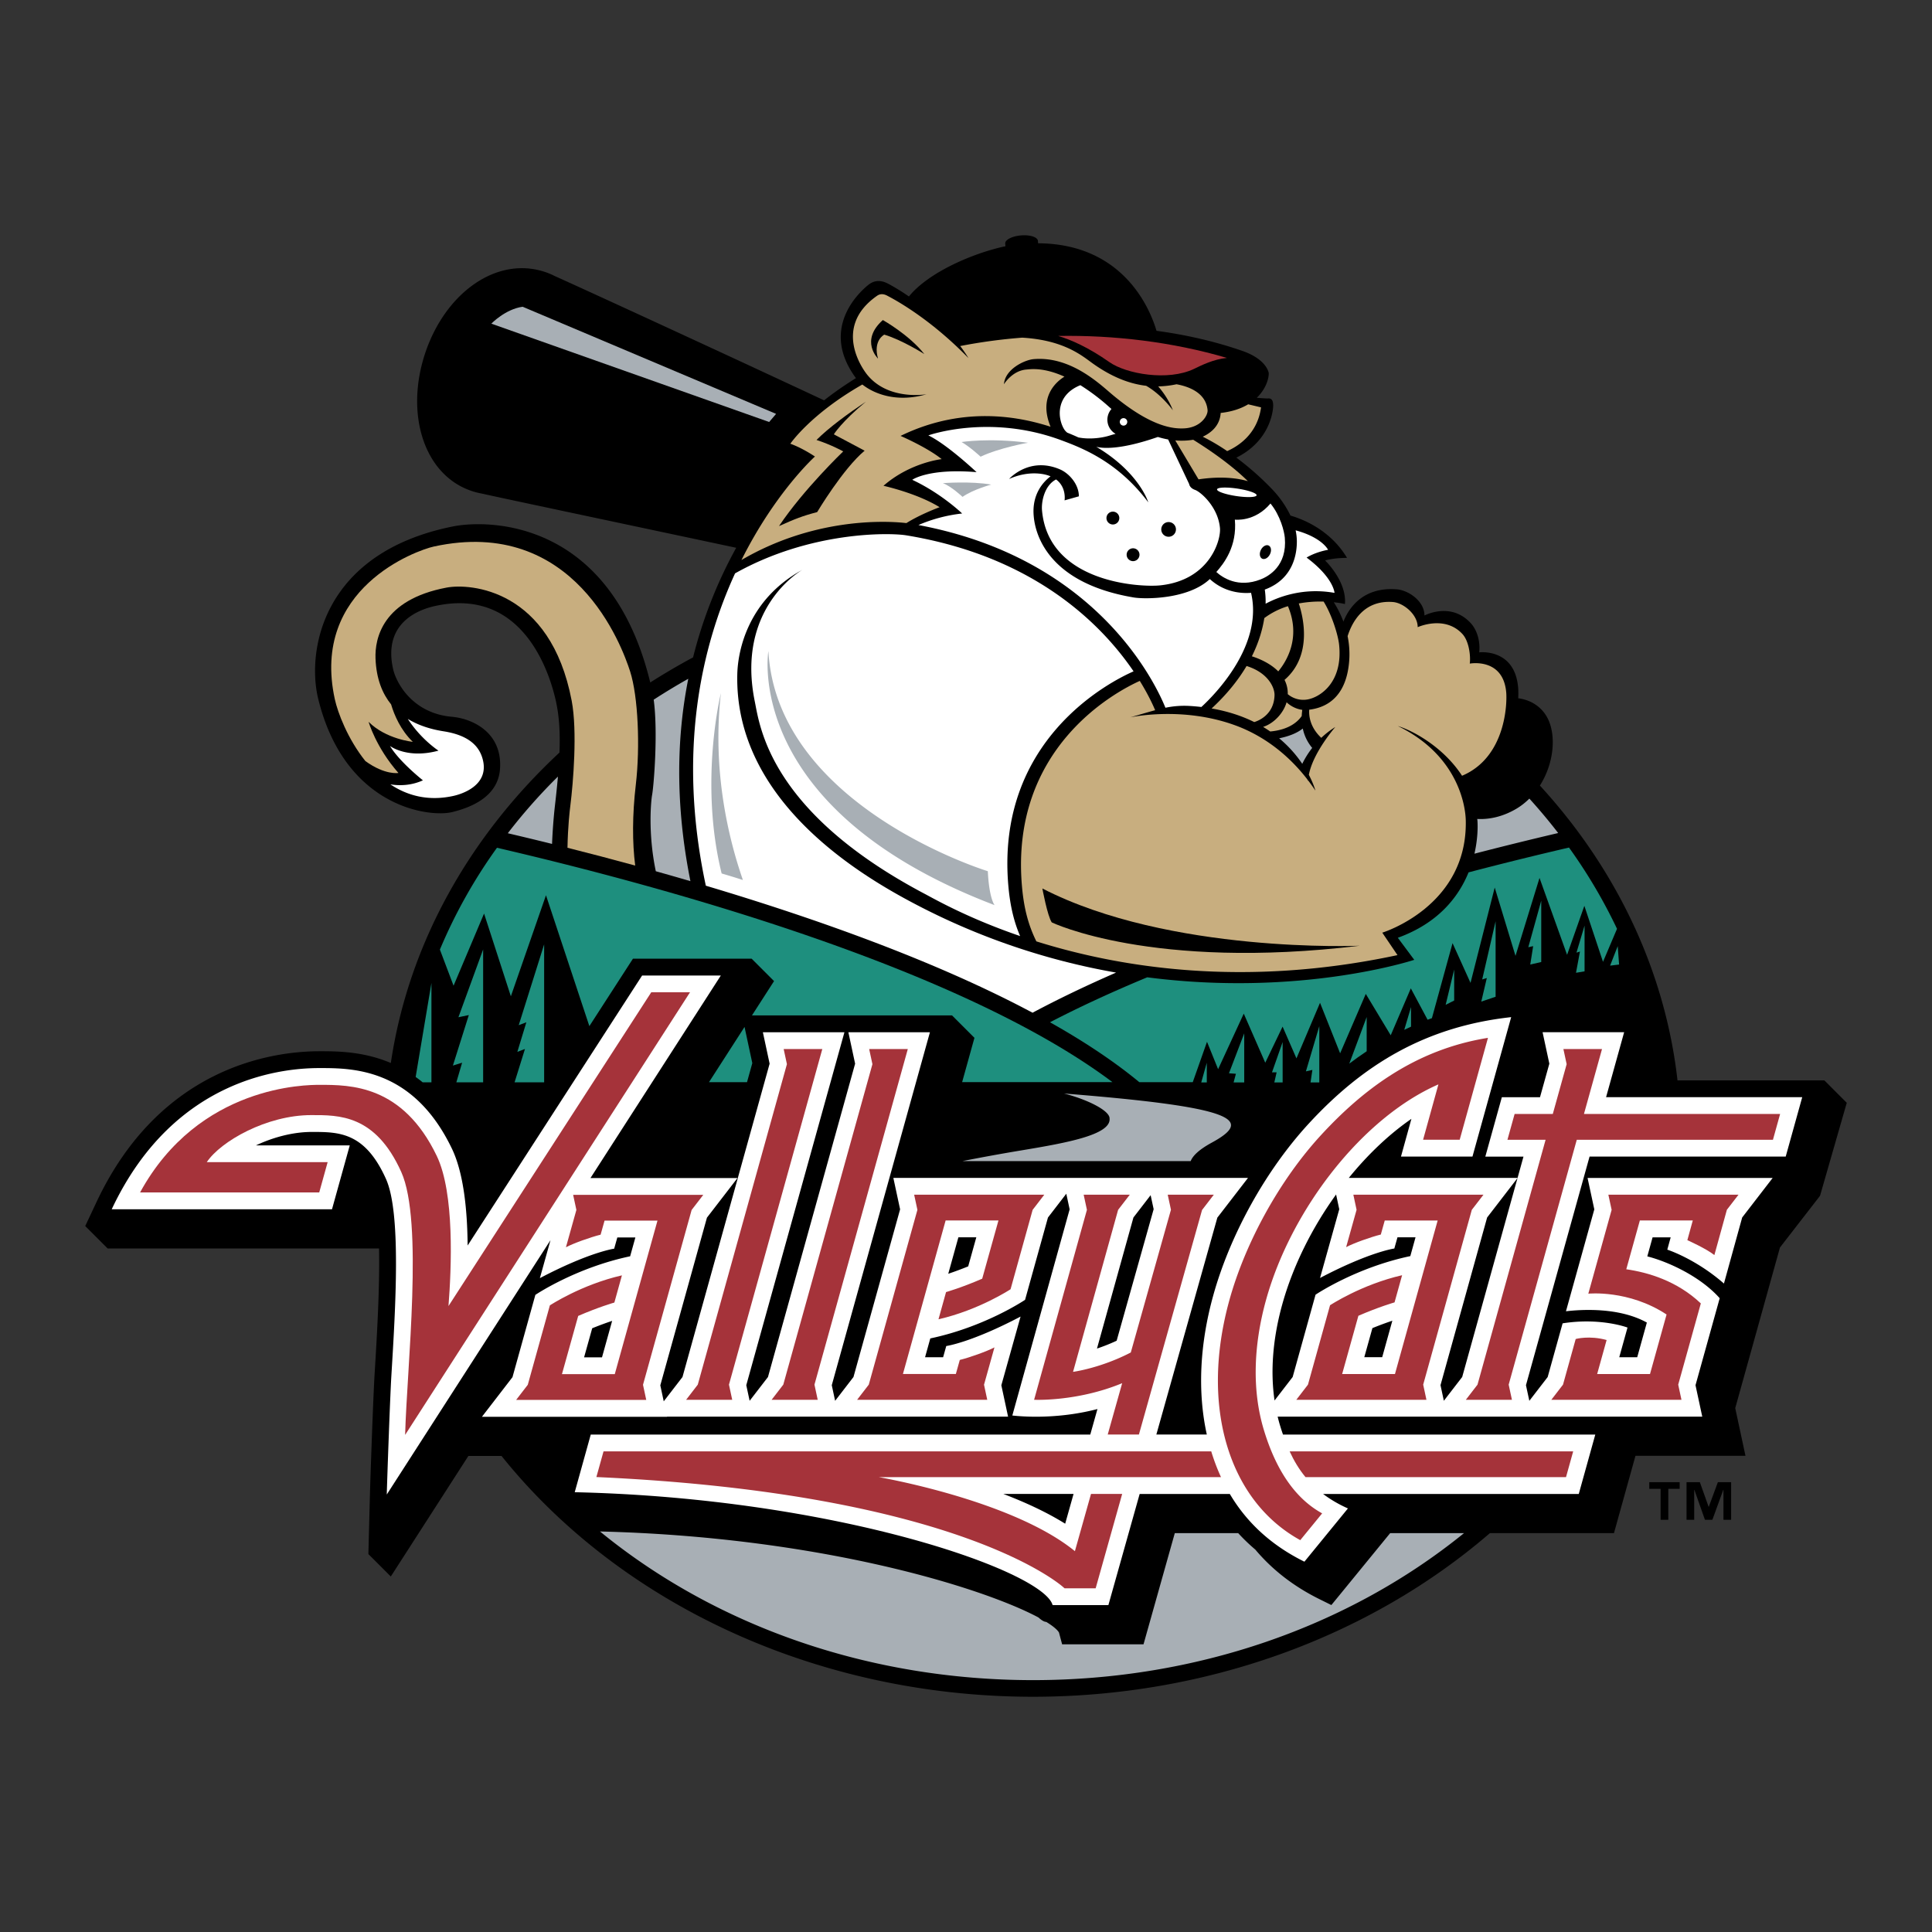 <svg xmlns="http://www.w3.org/2000/svg" width="2500" height="2500" viewBox="0 0 192.756 192.756"><rect x="0" y="0" width="192.756" height="192.756" fill="#333333" stroke="none"/><g fill-rule="evenodd" clip-rule="evenodd"><path fill="#fff" fill-opacity="0" d="M0 0h192.756v192.756H0V0z"/><path d="M182.016 107.789h-14.652c-1.211-10.73-5.965-20.954-13.729-29.415 1.344-2.111 1.646-4.792.848-6.555-.564-1.241-1.697-1.983-3.008-2.151.021-.485.01-.868-.012-1.091-.348-3.935-3.883-3.491-3.883-3.491.113-.92-.125-2.134-.844-2.915-2-2.172-4.617-.76-4.617-.76.002-1.43-1.59-2.524-2.768-2.615-3.461-.266-4.832 1.99-5.318 3.227a9.953 9.953 0 0 0-.961-1.935 9.603 9.603 0 0 1 1.113.174c.186-2.292-1.979-4.342-1.979-4.342.951-.279 2.188-.259 2.188-.259-1.666-2.787-4.393-3.859-5.641-4.22a10.29 10.29 0 0 0-1.77-2.564 28.727 28.727 0 0 0-3.631-3.218c3.195-1.581 3.645-4.385 3.672-5.122.027-.782-.316-.8-.51-.783-.121.011-.705-.033-1.125-.067.932-.899 1.209-1.946 1.193-2.465-.039-.231-.373-1.427-2.633-2.213-2.855-.992-5.758-1.625-8.564-2.005-.615-2.091-3.234-8.676-11.811-8.732-.008-.075-.014-.155-.021-.241-.031-.375-.787-.619-1.688-.544-.9.076-1.605.441-1.574.816l.021.265c-3.076.642-7.627 2.541-9.63 5.012a20.677 20.677 0 0 0-1.982-1.226c-.427-.231-1.218-.604-2.053.059-1.016.809-4.86 4.432-1.248 9.313a34.796 34.796 0 0 0-3.18 2.214c-13.37-6.243-26.176-12.102-26.813-12.37a7.448 7.448 0 0 0-1.021-.433c-4.807-1.61-9.937 2.046-11.958 8.08-2.021 6.034-.168 12.161 4.638 13.771.355.119.714.206 1.076.27.609.155 12.461 2.662 25.31 5.394a45.6 45.6 0 0 0-4.303 10.934 66.28 66.28 0 0 0-4.273 2.505c-3.95-16.243-16.108-16.287-19.694-15.566-13.126 2.64-14.584 12.512-13.431 17.208 2.66 10.833 11.09 11.85 13.378 11.286 3.851-.948 4.669-2.891 4.761-4.339.228-3.602-2.739-4.984-4.809-5.167-3.904-.343-5.554-3.353-5.871-4.806-1.059-4.844 3.005-5.986 4.216-6.25 8.718-1.905 11.349 6.628 11.966 9.184.389 1.609.509 3.309.428 5.441-8.98 8.356-15.061 19.086-16.826 30.974-2.753-1.17-5.395-1.174-7.103-1.174-4.566 0-15.877 1.467-22.263 15.051l-1.124 2.391 2.236 2.236h27.077c.081 3.973-.216 8.842-.444 12.578-.136 2.211-.417 10.215-.462 11.924l-.156 5.99 2.236 2.236 7.741-12.027h3.307c1.3 1.621 2.7 3.188 4.202 4.689 12.288 12.287 30.085 19.336 48.828 19.336 17.15 0 33.506-5.904 45.578-16.324h12.379l2.146-7.715h10.975l-1.021-4.76 4.461-16.023 3.998-5.158 2.668-9.279-2.236-2.238z"/><path d="M122.436 45.005a20.495 20.495 0 0 0-2.438-1.436c.793-.363 1.715-1.079 1.789-2.369 1.16-.128 2.057-.45 2.744-.862l1.283.305c-.363 2.697-2.335 3.905-3.378 4.362z" fill="#c8ae7f"/><path d="M110.174 40.177c.176.146.418.367.717.628a1.616 1.616 0 0 0 .414 2.48c-.189.048-.375.1-.549.156-.902.29-2.166.407-3.168.2a24.313 24.313 0 0 0-1.109-.475c-.125-.1-.23-.213-.311-.343-.656-1.065-.883-3.383 1.621-4.393a21.35 21.35 0 0 1 2.385 1.747z" fill="#fff"/><path d="M119.047 43.875c2.875 1.788 4.562 3.25 5.453 4.132-.922-.272-2.543-.537-4.922-.181l-2.32-3.885a7.305 7.305 0 0 0 1.789-.066z" fill="#c8ae7f"/><path d="M128.186 53.644c.25 2.812-1.607 3.848-2.408 4.162-2.248.884-3.805-.176-4.424-.737.758-.862 2.084-2.551 1.848-5.225 0 0 1.973.266 3.553-1.608.985 1.194 1.376 2.783 1.431 3.408z" fill="#fff"/><path d="M126.02 72.523c1.057-.334 2.031-1.36 2.342-2.456.414.39.982.68 1.568.755a5.9 5.9 0 0 0-.057.613c-.363.537-1.229 1.37-3.143 1.545a12.755 12.755 0 0 0-.71-.457zM120.883 70.685c1.568-1.454 2.689-2.89 3.488-4.238 2.162.673 2.811 2.165 2.789 2.92-.059 2.019-1.729 2.588-2.025 2.673-1.186-.589-2.592-1.069-4.252-1.355zM124.9 65.479c.713-1.43 1.072-2.732 1.24-3.812a7.722 7.722 0 0 1 2.357-1.189c1.328 3.144-.145 5.517-.965 6.506-.844-.859-2.036-1.317-2.632-1.505z" fill="#c8ae7f"/><path d="M133.145 59.152c-3.227-.58-5.77.487-6.875 1.082a8.276 8.276 0 0 0-.082-1.412c2.936-1.078 3.209-3.721 3.199-4.846a5.364 5.364 0 0 0-.123-1.065c2.668.726 3.238 1.943 3.238 1.943-1.342.25-2.141.775-2.141.775 2.715 2.034 2.784 3.523 2.784 3.523z" fill="#fff"/><path d="M133.602 64.311c.408 3.864-2 5.312-3.219 5.485a2.411 2.411 0 0 1-1.904-.541 2.949 2.949 0 0 0-.322-1.423c2.842-2.45 1.842-6.368 1.424-7.624a11.76 11.76 0 0 1 2.477-.188c.817 1.307 1.44 3.322 1.544 4.291z" fill="#c8ae7f"/><path d="M110.693 36.134c-2.145-1.506-3.877-2.25-5.119-2.617 5.551-.093 11.367.587 16.834 2.192-1.346.129-2.574.756-3.271 1.09-2.617 1.256-6.78.504-8.444-.665z" fill="#a5333a"/><path d="M118.104 42.741c-.971.037-3.172-.059-7.123-3.366-1.211-1.014-4.145-3.874-7.869-3.543-.871.077-2.838.983-2.947 2.503 0 0 .807-1.339 2.211-1.463.445-.039 1.711-.246 3.824.705-.814.505-2.615 2.019-1.385 4.999-2.57-.821-8.387-2.294-14.967.915 0 0 2.635 1.132 4.105 2.317 0 0-3.139.327-5.809 2.66 0 0 3.331.729 5.601 2.136 0 0-1.872.68-3.315 1.585-2.424-.281-9.415-.436-16.455 3.685 3.393-6.789 7.33-10.326 7.33-10.326s-1.212-.835-2.453-1.277c0 0 1.984-2.936 7.184-5.908 1.101.873 3.343 1.858 6.405.971 0 0-3.819.677-5.937-1.968-.422-.526-3.47-4.729.997-7.854.266-.187.603-.236 1.03-.005.427.231 4.034 2.053 8.087 6.214 0 0-.272-.468-.817-1.197a54.167 54.167 0 0 1 6.185-.836c4.225.25 6.006 1.84 7.064 2.592 1.953 1.387 3.711 2.023 5.299 2.21 1.529.858 2.67 2.446 2.67 2.446-.404-1.054-1.049-1.906-1.463-2.385a9.679 9.679 0 0 0 1.826-.213c1.188.215 2.941.831 3.098 2.583.045.533-.677 1.754-2.376 1.82z" fill="#c8ae7f"/><path d="M126.582 54.43c-.248-.125-.598.065-.781.426-.182.36-.129.755.119.881.248.125.598-.065.779-.426.184-.361.131-.756-.117-.881z"/><path d="M123.453 48.747c-1.088-.163-1.996-.129-2.027.077s.828.504 1.916.667c1.09.163 1.998.128 2.029-.078.029-.205-.828-.503-1.918-.666zM112.062 41.72a.372.372 0 1 0 .066.742.372.372 0 0 0-.066-.742z" fill="#fff"/><path d="M86.393 40.071c-1.83 1.224-3.708 2.604-4.93 3.824 1.514.493 2.666 1.141 2.666 1.141s-3.933 3.762-6.409 7.453c1.574-.707 2.355-1.019 3.809-1.397 0 0 2.576-4.327 4.736-6.127l-3.072-1.632c-.001-.001.767-1.25 3.2-3.262z"/><path d="M124.818 59.145c-.959.081-2.66-.042-4.113-1.373-2.168 2.046-6.506 2.021-7.59 1.838-9.303-1.565-9.896-7.166-9.982-8.133-.197-2.217 1.01-3.447 1.682-3.955a3.712 3.712 0 0 0-.869-.236c-.793-.123-1.957-.084-3.268.499 0 0 2-2.271 5.07-.958.922.395 1.895 1.492 1.891 2.691l-1.428.404s.217-1.292-.846-2.087c-1.174.602-1.479 2.242-1.404 3.082.643 7.255 9.84 7.687 11.779 7.486 4.926-.51 6.084-4.488 5.977-5.714-.189-2.121-1.93-3.615-2.482-3.81-.555-.194-.59-.582-.59-.582l-2.1-4.451a8.28 8.28 0 0 1-1.016-.248h-.01c-3.812 1.323-5.549 1.135-6.146.976 4.303 2.556 5.193 5.546 5.193 5.546-3.041-4.056-6.574-5.413-8.691-6.2-7.166-2.665-13.253-.482-13.253-.482 1.884.906 4.81 3.668 4.81 3.668-4.813-.402-6.416.764-6.416.764 2.898 1.352 4.978 3.361 4.978 3.361a15.326 15.326 0 0 0-4.363 1.152c17.697 3.313 23.59 15.639 24.645 18.229a9.18 9.18 0 0 1 2.465-.176c.385.023.758.058 1.121.1 1.347-1.239 6.193-6.143 4.956-11.391zM38.947 78.256c1.684 1.121 3.765 1.704 6.274 1.156.969-.211 3.506-1.083 2.977-3.505-.344-1.575-1.577-2.574-3.942-2.945-1.005-.158-2.344-.485-3.568-1.236 1.333 2.058 3.059 3.166 3.059 3.166-3.113.85-4.838-.465-4.838-.465.936 1.572 3.286 3.427 3.286 3.427-1.195.539-2.353.545-3.248.402z" fill="#fff"/><path d="M87.6 35.78s-1.836-1.785.482-3.849c0 0 2.633 1.475 4.137 3.394 0 0-2.208-1.407-3.993-1.938 0 0-1.148.566-.626 2.393z"/><path d="M103.018 101.039c2.625-1.4 5.426-2.736 8.334-4.004a68.488 68.488 0 0 1-20.129-6.879c-5.434-2.861-17.958-10.283-17.663-22.889.058-2.458 1.124-7.479 6.5-10.42-.354.204-6.636 3.981-4.749 13.168.497 2.419 1.45 10.986 16.956 19.169.996.525 4.293 2.419 9.511 4.209-.594-1.383-.988-2.926-1.172-4.985-1.293-14.593 10.154-20.399 12.49-21.428-3.084-4.542-9.773-11.46-22.69-13.571-1.656-.271-9.559-.425-17.068 3.796-3.318 7.226-5.8 17.709-2.917 31.161 11.068 3.299 22.996 7.551 32.597 12.673z" fill="#fff"/><path d="M39.751 77.119c-2.25-2.554-2.976-5.102-2.976-5.102 1.732 1.736 4.411 1.997 4.411 1.997-1.216-1.175-1.849-2.667-2.167-3.738-.863-1.063-1.477-2.534-1.554-4.583-.074-1.99.686-5.859 7.083-7.067 2.375-.449 10.371.144 12.49 11.291.579 3.044.146 8.214-.131 10.432-.07.558-.251 2.111-.289 4.234 2.152.542 4.417 1.134 6.756 1.774-.294-2.289-.292-5.059.061-8.068.443-3.776.232-8.806-.566-11.295-.798-2.49-5.551-15.534-19.598-12.464-1.695.371-12.289 4.145-9.868 15.225.296 1.353 1.287 3.974 3.05 6.176 1.965 1.427 3.298 1.188 3.298 1.188z" fill="#c8ae7f"/><path fill="#1e8f7e" d="M74.283 102.457l-3.546 5.51h3.793l.528-1.899-.586-2.73-.189-.881z"/><path d="M45.252 98.346l3.043-7.201 2.674 8.257 3.504-10.082 4.328 13.058 4.349-6.73h11.841l2.236 2.236-2.204 3.424h19.963l2.235 2.236-1.229 4.422h14.999C95.809 96.57 66.496 88.515 49.583 84.581a51.437 51.437 0 0 0-5.695 10.16l1.364 3.605zM149.217 91.913l-1.338 5.808.461-.143-.553 2.352 1.43-.481v-7.536zM153.77 89.861l-1.291 4.644.484-.108-.289 1.836 1.096-.252v-6.12zM158.092 92.345l-.807 2.7.346-.108-.393 2.118.854-.143v-4.567zM161.4 94.397l-.761 1.945.898-.109-.137-1.836zM145.084 96.727l-.852 3.527.852-.432v-3.095zM131.627 102.379v5.615h-.875l.184-1.248-.645.145 1.336-4.512zM127.969 103.963v4.031h-.83l.23-1.008h-.461l1.061-3.023zM124.137 103.098v4.896h-1.061l.231-.863-.692-.049 1.522-3.984zM120.402 106.027v1.967h-.554l.554-1.967z" fill="#1e8f7e"/><path fill="#1e8f7e" d="M54.289 94.217v13.769h-2.951l1.037-3.328-.76.289.899-2.953-.761.289 2.536-8.066zM48.203 94.722v13.264h-2.674l.576-1.959-.919.285 1.588-5.039-1.038.217 2.467-6.768zM156.539 84.561c-3 .697-6.391 1.524-10.021 2.476-.986 2.427-3.002 5.059-7.057 6.525l1.639 2.2s-11.262 3.734-26.641 1.744c-3.391 1.408-6.658 2.904-9.701 4.486 3.348 1.881 6.367 3.875 8.91 5.975h5.334l1.422-4.029 1.107 2.736 2.559-5.545 2.145 4.898 1.729-3.602 1.383 3.17 2.352-5.545 2.006 5.039 2.559-5.928 2.488 4.129 2.006-4.682 1.674 3.133c.143-.055.287-.107.43-.158l2.059-7.486 1.793 3.966 2.414-9.512 2.074 6.817 2.396-7.777 2.75 7.672 1.723-4.888 1.861 5.587 1.398-3.294a52.037 52.037 0 0 0-4.791-8.107z"/><path d="M138.697 152.961l-.678.83-4.342 5.312-.846 1.033-1.197-.592c-2.555-1.264-4.689-2.916-6.395-4.945a18.363 18.363 0 0 1-1.705-1.639h-6.324l-2.777 9.869-.344 1.225H105.968l-.314-1.18c-.17-.285-.6-.645-1.271-1.057-.324 0-.768-.438-.768-.438-5.605-2.998-21.897-8.047-43.754-8.584 11.616 9.504 26.931 14.832 43.208 14.832 16.18 0 31.41-5.268 43-14.668h-7.372v.002zM101.961 114.764c-2.34.389-4.279.752-5.94 1.08h22.774c.207-.533.828-1.148 2.113-1.848 4.207-2.293 2.367-3.539-14.752-4.896 2.361.602 4.582 1.719 4.545 2.496.156 1.633-4.344 2.437-8.74 3.168z" fill="#a8afb5"/><path d="M140.779 102.43v-1.959l-.676 2.275c.225-.109.45-.213.676-.316zM136.354 104.885v-3.418l-1.736 4.654c.571-.435 1.15-.846 1.736-1.236zM42.173 107.986h.872v-9.922l-1.575 9.383c.236.17.47.348.703.539z" fill="#1e8f7e"/><path d="M158.592 115.393h19.568l1.648-5.926h-19.57l1.803-6.482h-8.137l.674 3.137-.932 3.346h-3.807l-1.648 5.926h3.807l-.59 2.127H134.57c1.896-2.336 4.025-4.361 6.246-5.893l-1.041 3.766h7.133l3.863-13.914c-8.518.934-14.752 4.709-20.201 10.627-4.268 4.635-7.826 11.037-9.52 17.127-1.363 4.902-1.578 9.666-.645 13.891h-5.035l6.086-21.641 3.057-3.963H89.13l.673 3.135-4.652 16.729-1.831 2.375-.334-1.559 9.793-35.215h-8.137l.673 3.137-8.694 31.262-1.83 2.373-.335-1.557 9.793-35.215h-8.137l.673 3.137-8.694 31.262-1.87 2.426-.342-1.596 4.652-16.729 3.046-3.951H58.91l13.007-20.207h-7.854l-17.408 26.936c-.029-3.637-.417-7.266-1.568-9.662-3.861-8.041-9.934-8.041-13.196-8.041-3.063 0-14.407.605-20.746 14.088h21.978l1.772-6.375h-9.357c1.623-.77 3.63-1.34 5.556-1.34 2.705-.002 5.306-.004 7.413 4.686 1.531 3.408.958 12.779.54 19.621-.133 2.191-.417 10.25-.459 11.867l16.334-25.377-1.06 3.789c4.951-2.604 7.413-2.939 7.413-2.939l.314-1.119h1.801l-.522 1.877c-5.377 1.133-9.317 3.758-9.455 3.85l-2.284 8.211-3.046 3.951h18.468l-.003-.014h34.027l-.672-3.129 1.918-6.855c-4.952 2.604-7.413 2.939-7.413 2.939l-.314 1.119h-1.801l.522-1.877c5.377-1.133 9.317-3.758 9.456-3.85l2.283-8.211 1.83-2.375.334 1.559-5.719 20.568c.146.008 4.008.525 8.494-.646l-.717 2.547H58.94l-1.599 5.752c26.087.588 46.772 7.875 47.678 11.266h5.564l3.121-11.092h8.994c1.631 2.752 4.023 5.066 7.443 6.758l4.342-5.314a12.714 12.714 0 0 1-2.479-1.443h25.51l1.648-5.926h-31.158a29.263 29.263 0 0 1-.322-.998c-.076-.26-.146-.525-.211-.791H169.835l-.674-3.135 2.414-8.68c-1.949-2.193-5.18-3.654-7.223-4.174l.527-1.9h1.805l-.338 1.229s2.799.893 5.652 3.381l1.82-6.592 3.041-3.943H158.391l.674 3.135-2.828 10.166c1.639-.191 5.324-.396 8.07 1.127l-.961 3.461h-1.793l.824-2.963s-2.676-1.018-6.475-.42l-1.49 5.357-1.83 2.373-.336-1.557 6.346-22.81zm-98.53 20.029h-1.788l.81-2.9c.822-.336 1.516-.58 1.99-.738l-1.012 3.638zm36.535-9.076a35.58 35.58 0 0 1-1.99.74l1.012-3.641h1.788l-.81 2.901zm9.676 25.674c-1.863-1.162-4.014-2.146-6.174-2.971h7.01l-.836 2.971zm5.135-18.256c-.695.326-1.363.582-1.963.783l3.637-13.076 1.717-2.227.301 1.398-3.692 13.122zm26.494 1.644h-1.787l.809-2.9a32.379 32.379 0 0 1 1.99-.74l-1.012 3.64zm2.805-10.086c-5.377 1.133-9.316 3.758-9.455 3.85l-2.283 8.211-1.807 2.344c-.43-2.934-.172-6.201.771-9.596 1.068-3.84 2.977-7.641 5.369-10.957l.316 1.475-1.918 6.855c4.951-2.604 7.412-2.939 7.412-2.939l.314-1.119h1.801l-.52 1.876zm5.176 12.061l-1.83 2.373-.334-1.557 4.652-16.729 3.031-3.934-5.519 19.847z" fill="#fff"/><path d="M49.021 32.291s1.392-1.449 3.124-1.687l25.287 10.688-.693.81-27.718-9.811z" fill="#a8afb5"/><path d="M128.666 144.801c.426.93.938 1.787 1.582 2.57h25.994l.715-2.57h-28.291zM72.729 138.146l9.313-33.484h-3.855l.324 1.51-8.893 31.974-1.163 1.51h4.598l-.324-1.51zM81.259 138.146l9.313-33.484h-3.855l.325 1.51-8.893 31.974-1.164 1.51h4.598l-.324-1.51zM176.887 113.715l.715-2.572h-19.571l1.803-6.481h-3.854l.325 1.51-1.383 4.971h-3.809l-.715 2.572h3.807l-6.793 24.431-1.164 1.51h4.598l-.325-1.51 6.795-24.431h19.571z" fill="#a5333a"/><path d="M160.467 119.197l.326 1.51-2.326 8.363s4.021-.418 7.807 2.078l-1.652 5.938h-5.273l.943-3.393c-1.732-.479-3.084-.1-3.084-.1l-1.266 4.553-1.164 1.51h12.982l-.324-1.51 2.256-8.104c-2.371-2.25-5.281-3.098-7.438-3.406l1.354-4.869h5.281l-.541 1.963s1.898.848 2.695 1.49l1.248-4.52 1.16-1.504h-12.984v.001zM70.166 119.211H57.183l.323 1.504-1.042 3.725c.764-.402 2.454-1.008 3.459-1.256l.394-1.402h5.28l-4.26 15.316h-5.271l1.622-5.809c2.07-.898 3.608-1.334 3.608-1.334l.754-2.713c-4.05.924-7.189 2.996-7.189 2.996l-2.203 7.922-1.163 1.51h12.982l-.324-1.51 4.851-17.441 1.162-1.508zM148.006 119.197h-12.982l.322 1.504-1.041 3.725c.764-.402 2.453-1.008 3.459-1.256l.393-1.402h5.279l-4.26 15.318h-5.27l1.621-5.811c2.07-.898 3.607-1.336 3.607-1.336l.754-2.711c-4.049.924-7.189 2.996-7.189 2.996l-2.203 7.922-1.162 1.51h12.982l-.324-1.51 4.85-17.439 1.164-1.51zM85.515 139.656h12.983l-.322-1.504 1.041-3.723c-.764.4-2.453 1.004-3.458 1.252l-.394 1.404h-5.28l4.26-15.318h5.271l-1.621 5.809c-2.07.9-3.608 1.336-3.608 1.336l-.754 2.713c4.049-.924 7.19-2.996 7.19-2.996l2.203-7.922 1.162-1.51H91.206l.324 1.51-4.851 17.439-1.164 1.51zM44.745 130.307c.298-3.801.621-11.252-1.169-14.98-3.407-7.094-8.615-7.092-11.689-7.092-1.271 0-12.042 0-17.912 10.734H31.85l.839-3.02h-12.06c1.392-2.086 5.984-4.695 10.418-4.695 2.762-.002 6.408-.068 8.988 5.676 2.223 4.945.561 19.465.385 26.23l28.422-44.158h-3.867l-20.23 31.305z" fill="#a5333a"/><path d="M145.633 113.715l2.822-10.168c-7.312 1.17-12.549 5.242-16.65 9.695-4.16 4.516-7.559 10.758-9.139 16.439-1.449 5.211-1.535 10.232-.252 14.521 1.273 4.256 3.805 7.527 7.314 9.459l2.184-2.672c-2.938-1.617-4.742-4.736-5.834-8.383-1.139-3.801-1.055-8.27.24-12.926 2.506-9.018 9.6-18.176 17.193-21.49l-1.529 5.523h3.651v.002zM111.959 138l-1.441 5.123h3.111l6.309-22.432.002.016 1.162-1.51h-4.598l.322 1.5-4.006 14.24c-3.029 1.574-5.762 1.934-5.762 1.934l4.496-16.164 1.164-1.51h-4.6l.324 1.51-4.553 16.371-.715 2.572-.002.006c.002 0 4.285.209 8.787-1.656zM121.818 147.371a20.457 20.457 0 0 1-.973-2.57h-60.63l-.714 2.564c36.523 1.65 46.67 11.018 46.702 11.1l-.008-.025.016-.006-.008.031h3.111l2.646-9.416h-3.109l-1.607 5.711c-6.275-5.117-19.583-7.389-19.583-7.389h34.157z" fill="#a5333a"/><path d="M127.621 73.659a12.096 12.096 0 0 1 2.307 2.549c.174-.368.494-.951.99-1.59a4.38 4.38 0 0 1-.938-1.931c-.673.533-1.605.824-2.359.972zM147.385 81.708c.006.061.016.121.02.182.041.564.041 1.796-.299 3.283a372.171 372.171 0 0 1 8.354-2.061 55.44 55.44 0 0 0-2.875-3.435c-.383.378-.807.72-1.281 1.003-1.339.797-2.702 1.092-3.919 1.028zM55.078 84.197c.055-1.318.152-2.639.297-3.895.118-1.02.214-1.952.29-2.819-.083.082-.169.162-.252.245a55.81 55.81 0 0 0-4.75 5.405c1.398.327 2.873.682 4.415 1.064zM68.884 87.913c-1.28-6.384-1.602-13.235-.214-20.193a64.484 64.484 0 0 0-3.45 2.087c.448 3.32.001 8.674-.162 9.52-.083.436-.447 3.675.372 7.597 1.137.319 2.29.648 3.454.989z" fill="#a8afb5"/><path d="M113.717 67.934c.857 1.388 1.336 2.451 1.533 2.924-.711.189-1.504.432-2.49.713 0 0 5.178-1.151 10.506.806 2.531.929 5.057 2.662 7.152 5.362l.1.169c0-.011 0-.022.002-.034.244.322.486.655.719 1.005 0 0-.17-.643-.654-1.574.414-2.229 2.641-4.773 2.641-4.773a8.546 8.546 0 0 0-1.402 1.083c-1.131-1.064-1.244-2.196-1.203-2.808 3.295-.409 3.85-3.292 3.98-4.767a8.915 8.915 0 0 0-.15-2.57c.438-1.386 1.602-3.63 4.525-3.406 1.043.08 2.471 1.243 2.467 2.509 0 0 2.695-1.238 4.467.686.637.692.832 2.133.73 2.948 0 0 3.326-.623 3.635 2.863.098 1.119-.041 6.483-4.406 8.328-1.859-2.864-4.904-4.511-6.41-4.964 5.943 2.885 6.746 7.854 6.781 9.411.197 8.604-8.33 11.207-8.33 11.207l1.518 2.24c-15.324 3.278-27.742 1.229-36.029-1.37-.742-1.506-1.229-3.141-1.434-5.458-1.233-13.868 9.385-19.462 11.752-20.53z" fill="#c8ae7f"/><path d="M104.934 92.027s9.984 4.825 30.723 2.329c0 0-18.986.816-31.66-5.713-.001 0 .503 2.736.937 3.384z"/><path d="M76.662 64.958s-2.686 15.721 22.567 25.347c0 0-.541-.643-.674-3.385 0 0-21.027-6.432-21.893-21.962zM74.119 87.798c-1.456-4.198-3.072-10.936-2.195-18.64 0 0-2.192 8.832.075 17.989a74.01 74.01 0 0 1 2.12.651z" fill="#a8afb5"/><path d="M116.527 52.09a.732.732 0 1 0 .13 1.459.732.732 0 0 0-.13-1.459zM112.99 54.706a.64.64 0 1 0 .113 1.277.64.64 0 1 0-.113-1.277zM110.977 51.049a.64.64 0 1 0 .112 1.277.64.64 0 0 0-.112-1.277z"/><path d="M95.938 44.1s2.736-.432 6.625.072c0 0-2.857.504-4.729 1.392 0 0-1.032-.96-1.896-1.464zM94.065 48.204s2.809-.216 4.825.144c0 0-1.801.48-2.857 1.225.001 0-1.152-1.081-1.968-1.369z" fill="#a8afb5"/><path d="M167.58 148.543h-1.133v3.086h-.768v-3.086h-1.131v-.668h3.031v.668h.001zm5.137 3.086h-.768v-2.986h-.018l-1.086 2.986h-.742l-1.053-2.986h-.018v2.986h-.766v-3.754h1.328l.873 2.453h.02l.908-2.453h1.32v3.754h.002z"/></g></svg>
